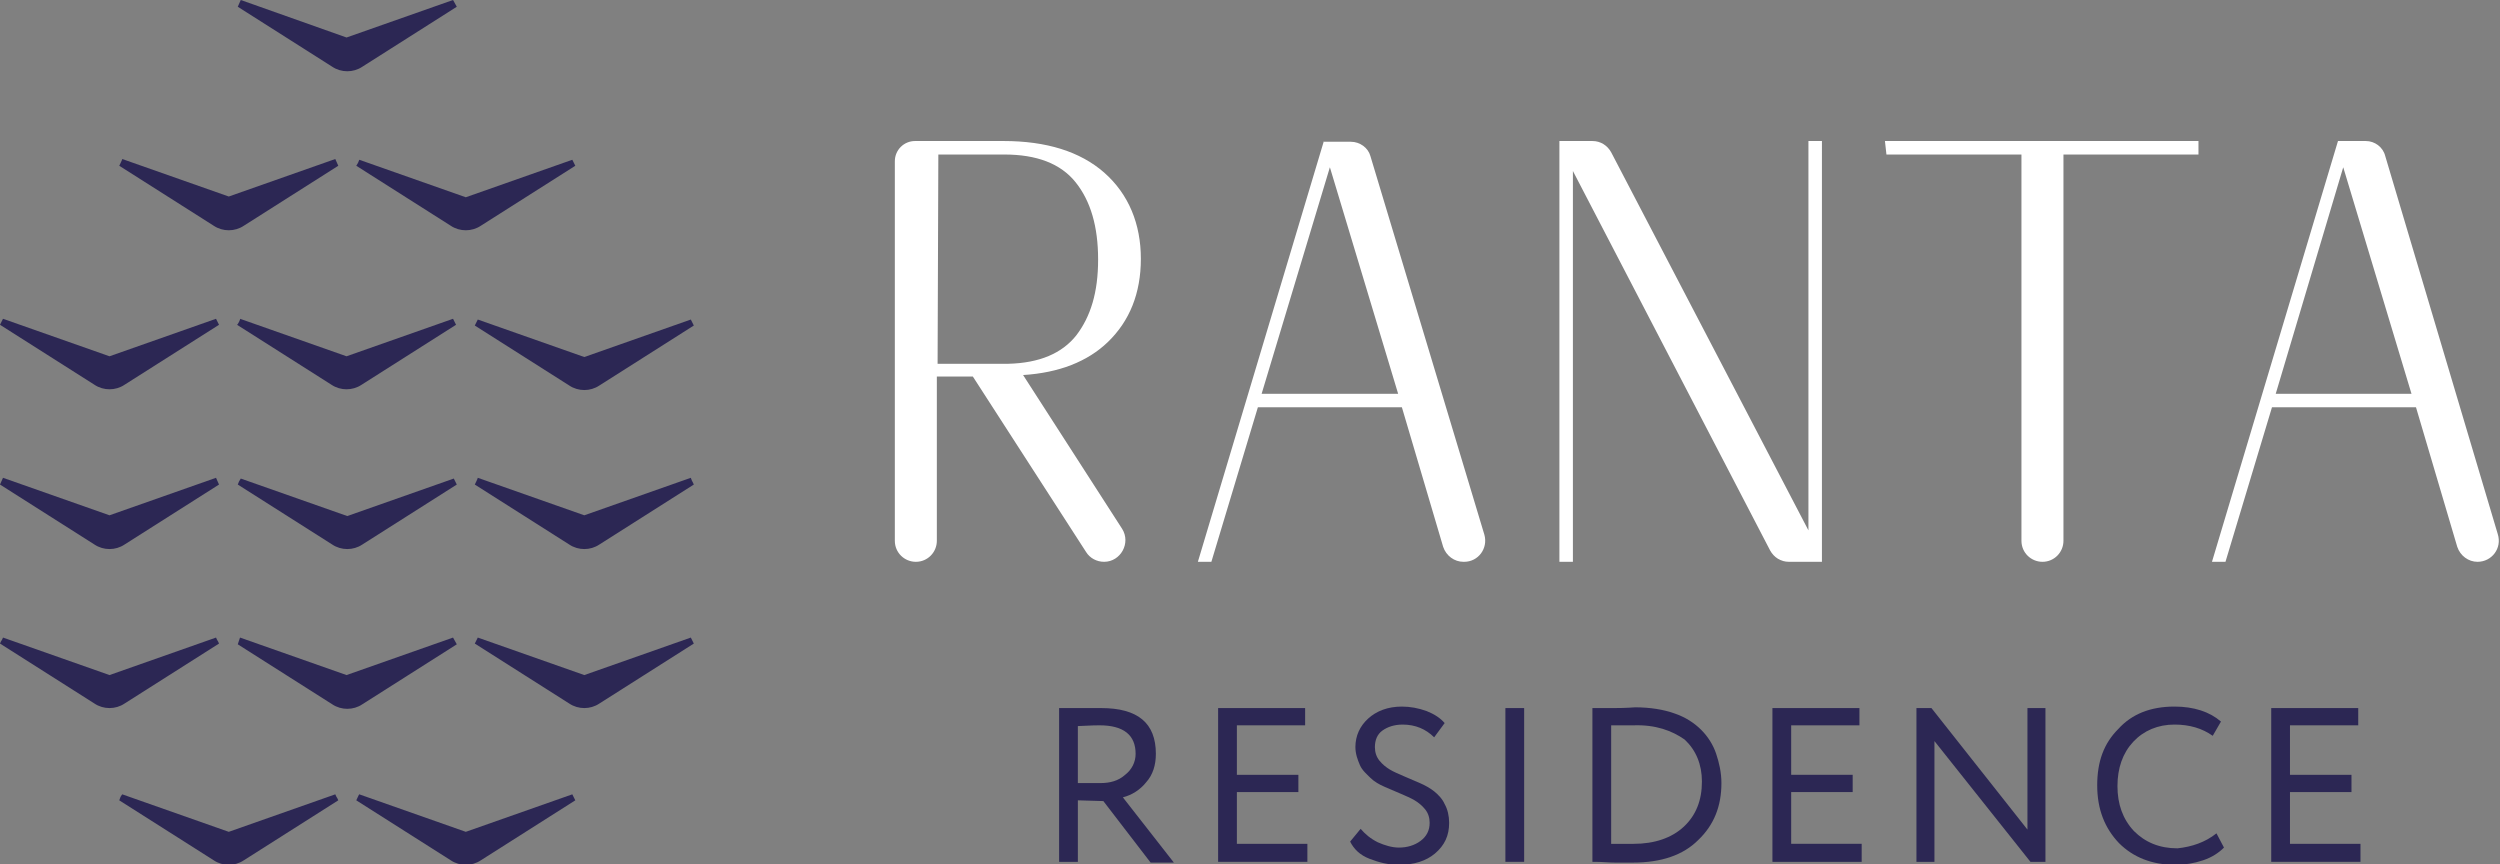 <?xml version="1.0" encoding="UTF-8"?> <svg xmlns="http://www.w3.org/2000/svg" xmlns:xlink="http://www.w3.org/1999/xlink" version="1.1" id="Layer_2_00000014616887462420462510000013900905151646582407_" x="0px" y="0px" viewBox="0 0 333.3 115.2" style="enable-background:new 0 0 333.3 115.2;" xml:space="preserve"><rect x="0" y="0" width="333.3" height="115.2" fill="#808080" stroke="none"/> <style type="text/css"> .st0{fill:#2C2754;} .st1{fill:#FFFFFF;} </style> <g> <path class="st0" d="M63.3,64.6l12.6,8c1.2,0.8,2.8,0.8,4,0l12.6-8c-0.2-0.5-0.2-0.3-0.4-0.9l-14.2,5l-14.2-5 C63.7,63.8,63.3,64.6,63.3,64.6z"></path> <path class="st0" d="M63.3,85.8l12.6,8c1.2,0.8,2.8,0.8,4,0l12.6-8L92.1,85l-14.2,5l-14.2-5C63.7,85,63.3,85.8,63.3,85.8z"></path> <path class="st0" d="M63.3,43.4l12.6,8c1.2,0.8,2.8,0.8,4,0l12.6-8l-0.4-0.8l-14.2,5l-14.2-5C63.5,43,63.6,42.8,63.3,43.4z"></path> <path class="st0" d="M31.7,64.6l12.6,8c1.2,0.8,2.8,0.8,4,0l12.6-8l-0.4-0.8l-14.2,5l-14.2-5C31.8,64.3,31.9,64.1,31.7,64.6z"></path> <path class="st0" d="M31.7,85.9l12.6,8c1.2,0.8,2.8,0.8,4,0l12.6-8L60.4,85l-14.2,5l-14.2-5L31.7,85.9z"></path> <path class="st0" d="M47.5,106.7l12.6,8c1.2,0.8,2.8,0.8,4,0l12.6-8l-0.4-0.8l-14.2,5l-14.2-5C47.9,105.8,47.5,106.7,47.5,106.7z"></path> <path class="st0" d="M15.9,106.7l12.6,8c1.2,0.8,2.8,0.8,4,0l12.6-8c-0.2-0.5-0.2-0.3-0.4-0.8l-14.2,5l-14.2-5 C16,106.3,16.1,106.2,15.9,106.7z"></path> <path class="st0" d="M47.5,22.1l12.6,8c1.2,0.8,2.8,0.8,4,0l12.6-8l-0.4-0.8l-14.2,5l-14.2-5C47.7,21.8,47.8,21.6,47.5,22.1z"></path> <path class="st0" d="M15.9,22.1l12.6,8c1.2,0.8,2.8,0.8,4,0l12.6-8l-0.4-0.9l-14.2,5l-14.2-5C16.3,21.3,15.9,22.1,15.9,22.1z"></path> <path class="st0" d="M31.6,43.3l12.6,8c1.2,0.8,2.8,0.8,4,0l12.6-8l-0.4-0.8l-14.2,5l-14.2-5C32.1,42.5,31.7,43.3,31.6,43.3z"></path> <path class="st0" d="M31.7,0.9l12.6,8c1.2,0.8,2.8,0.8,4,0l12.6-8L60.4,0L46.2,5L32.1,0L31.7,0.9L31.7,0.9z"></path> <path class="st0" d="M0,64.6l12.6,8c1.2,0.8,2.8,0.8,4,0l12.6-8l-0.4-0.9l-14.2,5l-14.2-5L0,64.6L0,64.6z"></path> <path class="st0" d="M0,85.8l12.6,8c1.2,0.8,2.8,0.8,4,0l12.6-8C29,85.3,29,85.5,28.8,85l-14.2,5L0.4,85C0.2,85.5,0.2,85.3,0,85.8z "></path> <path class="st0" d="M0,43.3l12.6,8c1.2,0.8,2.8,0.8,4,0l12.6-8l-0.4-0.8l-14.2,5l-14.2-5L0,43.3z"></path> </g> <g> <path class="st0" d="M143.7,106.7v8.2h-2.5V94.4c0.9,0,1.9,0,3,0s1.9,0,2.6,0c4.9,0,7.3,2,7.3,6.1c0,1.5-0.4,2.8-1.3,3.8 c-0.8,1-1.9,1.7-3.1,2l6.8,8.7h-3.1l-6.3-8.2L143.7,106.7L143.7,106.7z M146.6,96.7c-0.2,0-1.1,0-2.9,0.1v7.6h3 c1.3,0,2.4-0.3,3.3-1.1c0.9-0.7,1.4-1.7,1.4-2.8C151.4,98,149.8,96.7,146.6,96.7z"></path> <path class="st0" d="M174.3,114.9h-11.9V94.4H174v2.3h-9.1v6.6h8.2v2.3h-8.2v6.9h9.4L174.3,114.9L174.3,114.9z"></path> <path class="st0" d="M190.6,109.7c0-0.7-0.2-1.3-0.6-1.8s-0.9-0.9-1.4-1.2s-1.2-0.6-1.9-0.9c-0.7-0.3-1.4-0.6-2.1-0.9 s-1.4-0.7-1.9-1.2s-1.1-1-1.4-1.7s-0.6-1.5-0.6-2.4c0-1.5,0.6-2.8,1.7-3.8c1.1-1,2.6-1.6,4.5-1.6c1.1,0,2.2,0.2,3.3,0.6 c1,0.4,1.8,0.9,2.4,1.6l-1.4,1.9c-1.1-1.1-2.5-1.7-4.2-1.7c-1.1,0-2,0.3-2.7,0.8s-1,1.3-1,2.2c0,0.7,0.2,1.3,0.6,1.8 s0.9,0.9,1.4,1.2s1.2,0.6,1.9,0.9s1.4,0.6,2.1,0.9s1.4,0.7,1.9,1.1s1.1,1,1.4,1.7c0.4,0.7,0.6,1.6,0.6,2.5c0,1.7-0.6,3-1.9,4.1 c-1.2,1-2.8,1.5-4.8,1.5c-1.4,0-2.6-0.3-3.9-0.8s-2.1-1.3-2.6-2.3l1.4-1.7c0.6,0.7,1.3,1.3,2.3,1.8c0.9,0.4,1.9,0.7,2.8,0.7 c1.1,0,2.1-0.3,2.9-0.9C190.2,111.5,190.6,110.7,190.6,109.7L190.6,109.7z"></path> <path class="st0" d="M203.2,114.9h-2.5V94.4h2.5V114.9z"></path> <path class="st0" d="M212.6,114.9h-0.3V94.4h0.4c0.8,0,1.7,0,2.5,0c1.7,0,2.6-0.1,2.8-0.1c2,0,3.8,0.3,5.2,0.8 c1.5,0.5,2.7,1.3,3.6,2.2c0.9,0.9,1.6,2,2,3.2c0.4,1.2,0.7,2.5,0.7,3.9c0,3.1-1,5.6-3.1,7.6c-2,2-4.9,3-8.7,3c-0.8,0-1.6,0-2.4,0 C214.5,115,213.6,114.9,212.6,114.9z M217.8,96.7c-0.4,0-0.9,0-1.6,0c-0.7,0-1.2,0-1.4,0v15.8c0.5,0,1,0,1.5,0s0.8,0,1.1,0 s0.4,0,0.4,0c2.8,0,5.1-0.8,6.7-2.3c1.6-1.5,2.4-3.5,2.4-6c0-2.3-0.8-4.2-2.3-5.6C222.9,97.4,220.7,96.6,217.8,96.7L217.8,96.7z"></path> <path class="st0" d="M248.2,114.9h-11.9V94.4h11.6v2.3h-9.1v6.6h8.2v2.3h-8.2v6.9h9.4L248.2,114.9L248.2,114.9z"></path> <path class="st0" d="M272.7,94.4v20.5h-2l-12.8-16.1v16.1h-2.4V94.4h2l12.8,16.2V94.4L272.7,94.4L272.7,94.4z"></path> <path class="st0" d="M295.5,111.1l1,1.9c-0.7,0.7-1.6,1.3-2.8,1.7s-2.4,0.6-3.7,0.6c-3.1,0-5.6-1-7.5-2.9c-1.9-2-2.9-4.5-2.9-7.7 s0.9-5.6,2.8-7.5c1.8-2,4.3-3,7.5-3c2.6,0,4.7,0.7,6.2,2l-1.1,1.9c-1.4-1-3.1-1.5-5.1-1.5c-2.2,0-4.1,0.8-5.5,2.3 c-1.4,1.5-2.1,3.5-2.1,5.9s0.7,4.4,2.2,6c1.5,1.5,3.4,2.3,5.8,2.3C292.2,112.9,294,112.3,295.5,111.1L295.5,111.1z"></path> <path class="st0" d="M314.7,114.9h-11.9V94.4h11.6v2.3h-9.1v6.6h8.2v2.3h-8.2v6.9h9.4V114.9L314.7,114.9z"></path> </g> <g> <path class="st1" d="M147.7,45.6c2.9-2.8,4.4-6.5,4.4-11.1s-1.6-8.6-4.9-11.5c-3.2-2.8-7.7-4.2-13.4-4.2h-11.8 c-1.5,0-2.7,1.2-2.7,2.7v50.6c0,1.6,1.3,2.8,2.8,2.8h0c1.6,0,2.8-1.3,2.8-2.8V50.2h4.8l15.1,23.4c0.5,0.8,1.4,1.3,2.4,1.3l0,0 c2.2,0,3.6-2.5,2.4-4.4l-13.2-20.5C141.2,49.7,145,48.2,147.7,45.6L147.7,45.6z M125.1,20.6h8.8c4.3,0,7.5,1.2,9.5,3.7 c2,2.5,3,5.9,3,10.3s-1,7.6-2.9,10.1c-1.9,2.4-4.9,3.7-9.1,3.8h-9.4L125.1,20.6L125.1,20.6z"></path> <path class="st1" d="M176.5,18.8l-16.8,56.1h1.8l6.2-20.6h19.2l5.5,18.6c0.4,1.2,1.5,2,2.7,2h0.1c1.9,0,3.2-1.8,2.7-3.6l-15.2-50.5 c-0.3-1.1-1.4-1.9-2.6-1.9H176.5L176.5,18.8z M168.2,52.5l9.1-30.2l9.1,30.2H168.2z"></path> <path class="st1" d="M241.2,70.9l-26.4-50.6c-0.5-0.9-1.4-1.5-2.5-1.5h-4.4v56.1h1.8V22.8L236,73.4c0.5,0.9,1.4,1.5,2.5,1.5h4.4 V18.8h-1.8V70.9z"></path> <path class="st1" d="M251.5,20.6h18v51.5c0,1.6,1.3,2.8,2.8,2.8h0c1.6,0,2.8-1.3,2.8-2.8V20.6h18v-1.8h-41.8L251.5,20.6L251.5,20.6 z"></path> <path class="st1" d="M315.4,18.8h-3.7l-16.8,56.1h1.8l6.2-20.6h19.2l5.5,18.6c0.4,1.2,1.5,2,2.7,2l0,0c1.9,0,3.3-1.8,2.7-3.7 L318,20.8C317.7,19.6,316.6,18.8,315.4,18.8L315.4,18.8z M303.4,52.5l9-30.2l9.1,30.2H303.4L303.4,52.5z"></path> </g> </svg> 